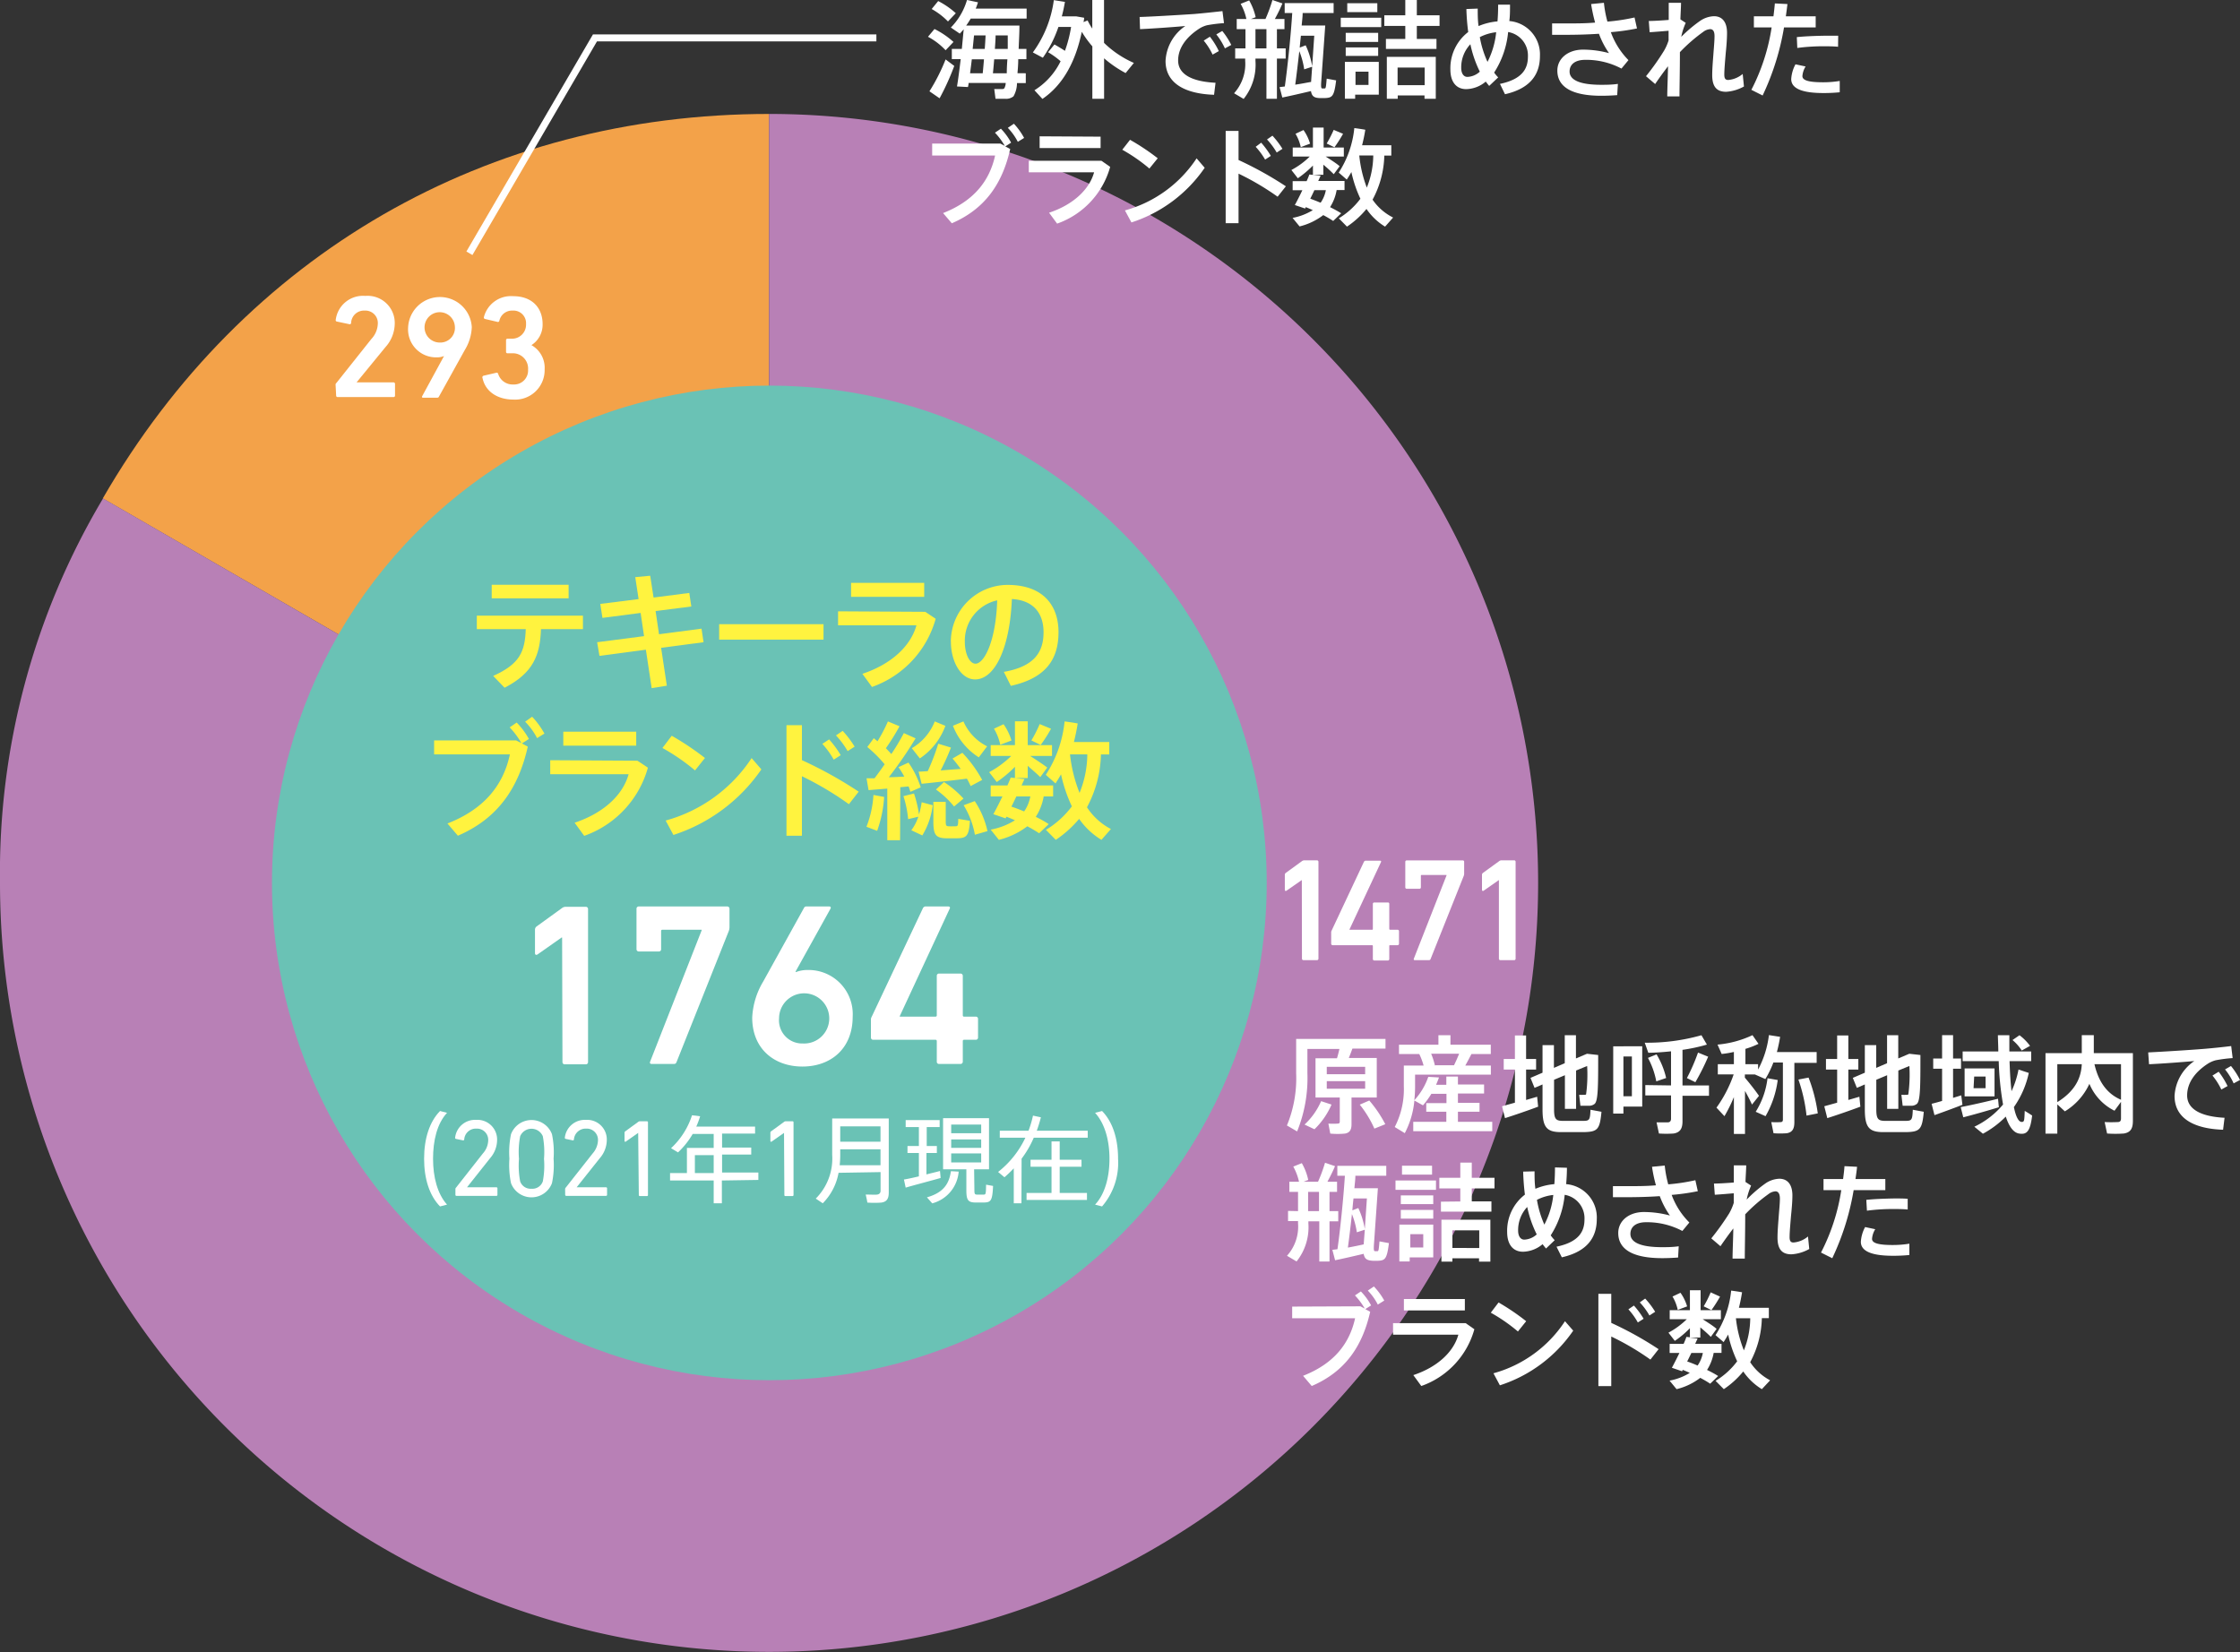 <svg xmlns="http://www.w3.org/2000/svg" viewBox="0 0 320.39 236.35"><rect x="0" y="0" width="320.39" height="236.35" fill="#333333" stroke="none"/><defs><style>.cls-1{fill:#f3a249;}.cls-2{fill:#b880b6;}.cls-3{fill:#6ac2b5;}.cls-4{fill:#fff33f;}.cls-5{fill:#fff;}.cls-6{fill:none;stroke:#fff;stroke-miterlimit:10;}</style></defs><g id="레이어_2" data-name="레이어 2"><g id="design"><path class="cls-1" d="M110,126.3l-95.3-55c20.18-34.95,55-55,95.3-55Z"/><path class="cls-2" d="M110,126.3v-110A110,110,0,1,1,0,126.3a104.59,104.59,0,0,1,14.74-55Z"/><circle class="cls-3" cx="110.04" cy="126.3" r="71.14"/><path class="cls-4" d="M72.17,98.38l-1.63-1.69C74.31,95,75.09,93.27,75.2,90h-7V88.07H83.38V90h-6C77.24,93.75,76.26,96.27,72.17,98.38Zm9.16-14.73v1.94h-11V83.65Z"/><path class="cls-4" d="M92.12,91l-.49-3.32-5.46.71-.31-2,5.48-.69-.48-3.14L93,82.36l.48,3.12,5.11-.66.29,1.94-5.11.65.49,3.32,6.08-.8.29,1.94-6.07.8.82,5.42-2.17.35-.83-5.5-6.64.88-.33-1.95Z"/><path class="cls-4" d="M117.79,89.29V91.5H102.86V89.29Z"/><path class="cls-4" d="M132.34,87.52l1.49,1a14.43,14.43,0,0,1-9.11,9.75l-1.37-1.88c4.18-1.39,6.92-4,7.73-6.94H119.87v-2Zm-.15-4.14v2H121.73v-2Z"/><path class="cls-4" d="M136,91.81a8.15,8.15,0,0,1,8.1-8.14c5.26,0,7.3,3.1,7.3,6.75s-1.57,6.54-6.82,7.69l-1-2c4.47-.77,5.68-2.94,5.68-5.66s-1.44-4.58-4.53-4.76c-.27,6.84-2.37,11.5-5.26,11.5-2.06,0-3.46-2.61-3.46-5.37Zm2,0c0,1.76.69,3.13,1.53,3.13,1.24,0,2.92-3.22,3.1-9.06A5.9,5.9,0,0,0,138,91.77Z"/><path class="cls-4" d="M73.83,105.92l.75.38a11.78,11.78,0,0,0-1.68-2.25l1-.69a11.06,11.06,0,0,1,1.75,2.35l-1,.64.84.46c-1.35,6-4.34,10.3-10,12.74L64,117.8c5.33-2.08,8-5.55,8.93-9.88H62.09v-2Zm4.07-1-1.08.67a9.58,9.58,0,0,0-1.71-2.35l1-.71A11.41,11.41,0,0,1,77.9,105Z"/><path class="cls-4" d="M91.17,108.82l1.5,1a14.45,14.45,0,0,1-9.11,9.75l-1.37-1.88c4.18-1.39,6.92-4,7.72-6.94H78.7v-2ZM91,104.67v2H80.57v-2Z"/><path class="cls-4" d="M100.83,108.43l-1.42,1.78A29,29,0,0,0,94.75,107l1.33-1.75A40.36,40.36,0,0,1,100.83,108.43Zm6.66,0,1.41,1.63a24.36,24.36,0,0,1-12.58,9.38l-1.11-2.06A21.54,21.54,0,0,0,107.49,108.47Z"/><path class="cls-4" d="M122.82,113.25l-1.4,1.79a45.39,45.39,0,0,0-6.72-4v8.51h-2.21V103.74h2.21v5A59.14,59.14,0,0,1,122.82,113.25Zm-4.23-7.48a14.63,14.63,0,0,1,1.66,2.26l-1,.64a11.94,11.94,0,0,0-1.63-2.26Zm1.94-1.22a14.26,14.26,0,0,1,1.71,2.26l-1,.64a12.15,12.15,0,0,0-1.67-2.25Z"/><path class="cls-4" d="M126.46,114a17.34,17.34,0,0,1-1,4.85l-1.53-.58a14.85,14.85,0,0,0,1-4.55Zm2.28,6.19h-1.83v-7.38l-2.68.22-.29-1.7c.33,0,.71,0,1.15,0,.49-.66,1-1.34,1.44-2a18.68,18.68,0,0,0-2.48-2.47l.93-1.26.53.44A22.37,22.37,0,0,0,127,103.2l1.66.69a31.07,31.07,0,0,1-1.95,3.14c.27.29.54.56.78.84a33.52,33.52,0,0,0,1.79-3l1.68.75a57.73,57.73,0,0,1-3.83,5.56c.75,0,1.51-.05,2.21-.09a13.9,13.9,0,0,0-.83-1.35l1.43-.65a13,13,0,0,1,1.75,3.54l-1.48.64a7.59,7.59,0,0,0-.25-.77l-1.19.11Zm4.67-5a10.87,10.87,0,0,1-1.49,4.32l-1.57-.74a6.89,6.89,0,0,0,1-1.94l-1.46.35a15,15,0,0,0-.67-3.29l1.51-.38a17.49,17.49,0,0,1,.72,3,14.07,14.07,0,0,0,.38-1.75Zm1.81-11.36a9.54,9.54,0,0,1-3.65,4.66s-.06-.06-1.15-1.46a7.71,7.71,0,0,0,3.28-3.83Zm-2.52,6.48a32.09,32.09,0,0,0,1.5-3.92l1.82.55a33.71,33.71,0,0,1-1.48,3.27l2.87-.22c-.35-.48-.75-1-1.17-1.48l1.41-.82a18,18,0,0,1,2.83,3.88l-1.65.88a8.73,8.73,0,0,0-.53-1.06c-2,.24-4.81.57-6.48.73l-.43-1.73C131.77,110.37,132.21,110.35,132.7,110.31Zm2.57,4.4v2.78c0,.6.06.69.41.71s.69,0,1,0,.37-.07.38-1.06l1.67.28c-.15,2.19-.46,2.48-1.9,2.5h-1.33c-1.68,0-2-.48-2-2.43v-2.78Zm-.25-2.84a14.19,14.19,0,0,1,2.79,2.37l-1.35,1.13a13.09,13.09,0,0,0-2.59-2.43Zm6.17-5.11L140,108.34a9.3,9.3,0,0,1-3.7-4.52l1.5-.62A7.22,7.22,0,0,0,141.19,106.76Zm-1.77,7.84a12.66,12.66,0,0,1,1.82,4.29l-1.8.52a12.1,12.1,0,0,0-1.61-4.22Z"/><path class="cls-4" d="M150,117.89l-1.37,1.31c-.51-.34-1.07-.67-1.69-1a11.1,11.1,0,0,1-4.07,1.94l-1.17-1.46a10,10,0,0,0,3.47-1.34c-.39-.18-.79-.34-1.21-.51l-.13.24-1.75-.6c.37-.66.84-1.59,1.3-2.54h-1.68v-1.57h2.39c.18-.4.35-.79.47-1.13l.61.07v-1.61a17,17,0,0,1-2.6,2.18l-1.09-1.41a13.93,13.93,0,0,0,3.16-2.32h-2.94v-1.55h3.47v-3.41H147v3.41h3.47v1.55h-3.12c.91.59,1.88,1.23,2.44,1.66l-1,1.37c-.44-.45-1.1-1-1.79-1.62v1.75h-1.79l1.32.15c-.13.29-.28.6-.41.91h4.51v1.57h-1.35a7.78,7.78,0,0,1-1.13,2.92C148.86,117.2,149.46,117.53,150,117.89Zm-6.46-14.29a7.85,7.85,0,0,1,1.13,2.33l-1.6.61a7.43,7.43,0,0,0-.9-2.3Zm2.94,12.48a5.4,5.4,0,0,0,.89-2.15h-2c-.23.49-.47,1-.71,1.46C145.35,115.61,145.93,115.85,146.5,116.08Zm3.85-11.83a21.52,21.52,0,0,1-1.48,2.32l-1.33-.65a19.22,19.22,0,0,0,1.19-2.34Zm8.56,14.35-1.35,1.54a10.55,10.55,0,0,1-3.19-3,15.8,15.8,0,0,1-3.34,3l-1.41-1.43a13.07,13.07,0,0,0,3.71-3.36,21.17,21.17,0,0,1-1.55-4.58c-.24.44-.52.88-.79,1.3l-1.39-1.23a17.11,17.11,0,0,0,2.69-7.64c.71.09,1.29.18,1.88.29-.15.91-.33,1.79-.55,2.66h5.06v1.77h-1.19a16.68,16.68,0,0,1-2,7.56A9.13,9.13,0,0,0,158.91,118.6Zm-4.49-5.15a14.93,14.93,0,0,0,1.12-5.53h-2.47l0,.06A21.2,21.2,0,0,0,154.42,113.45Z"/><path class="cls-5" d="M60.66,165.76c0-2.94.8-5.32,2.28-6.83l1,.26c-1.44,1.55-2,4-2,6.58s.61,5,2,6.55l-1,.26c-1.48-1.51-2.28-3.89-2.28-6.81Z"/><path class="cls-5" d="M65.14,170.12a.28.28,0,0,1,.08-.22L69.07,165a2.92,2.92,0,0,0,.76-1.86,1.61,1.61,0,0,0-1.69-1.69A1.66,1.66,0,0,0,66.4,163a.15.15,0,0,1-.18.13l-1-.21a.15.15,0,0,1-.12-.19,2.86,2.86,0,0,1,3-2.53,2.81,2.81,0,0,1,3,2.91,4,4,0,0,1-1,2.57l-3.3,4.16H71a.15.15,0,0,1,.15.16v.91a.14.14,0,0,1-.15.16H65.29a.14.14,0,0,1-.15-.16Z"/><path class="cls-5" d="M72.86,165.75a12.77,12.77,0,0,1,.23-3.5,3.13,3.13,0,0,1,5.86,0,12.77,12.77,0,0,1,.23,3.5,12.77,12.77,0,0,1-.23,3.5,3.13,3.13,0,0,1-5.86,0A12.77,12.77,0,0,1,72.86,165.75Zm3.16,4.3A1.58,1.58,0,0,0,77.64,169a12.11,12.11,0,0,0,.17-3.23,12.05,12.05,0,0,0-.17-3.23,1.76,1.76,0,0,0-3.24,0,12.05,12.05,0,0,0-.17,3.23A12.11,12.11,0,0,0,74.4,169,1.58,1.58,0,0,0,76,170.05Z"/><path class="cls-5" d="M80.83,170.12a.32.32,0,0,1,.08-.22L84.77,165a3,3,0,0,0,.76-1.86,1.61,1.61,0,0,0-1.69-1.69A1.68,1.68,0,0,0,82.09,163a.14.14,0,0,1-.17.13l-1-.21a.16.16,0,0,1-.13-.19,2.87,2.87,0,0,1,3-2.53,2.81,2.81,0,0,1,3,2.91,4,4,0,0,1-1,2.57l-3.31,4.16h4.19a.15.15,0,0,1,.16.16v.91a.15.15,0,0,1-.16.16H81a.15.15,0,0,1-.16-.16Z"/><path class="cls-5" d="M91.28,162.06h0l-1.78,1.25c-.09.06-.17,0-.17-.1v-1.16a.24.24,0,0,1,.11-.22l1.84-1.34a.37.37,0,0,1,.25-.09h1a.14.14,0,0,1,.15.15v10.39a.14.14,0,0,1-.15.16h-1a.15.15,0,0,1-.16-.16Z"/><path class="cls-5" d="M103.25,168.87v3.26h-1.17v-3.26H95.84v-1.06h2.41v-3.6h3.83v-2h-3a11.74,11.74,0,0,1-2.1,2.64l-1-.6a11,11,0,0,0,3-4.71l1.16.14a12.47,12.47,0,0,1-.55,1.48H108v1h-4.72v2h4.17v1h-4.17v2.57h5.19v1.06Zm-1.17-1.06v-2.57H99.39v2.57Z"/><path class="cls-5" d="M112.14,162.06h0l-1.78,1.25c-.09.06-.17,0-.17-.1v-1.16a.24.24,0,0,1,.11-.22l1.84-1.34a.37.37,0,0,1,.26-.09h.94a.14.14,0,0,1,.16.15v10.39a.15.15,0,0,1-.16.16h-1a.14.14,0,0,1-.15-.16Z"/><path class="cls-5" d="M119.94,167.77a8.26,8.26,0,0,1-2.26,4.36l-1-.67a8.12,8.12,0,0,0,2.35-6.25V160h8.09v10.57c0,.86-.24,1.34-1.06,1.46a13.91,13.91,0,0,1-2,0c-.08-.48-.16-.82-.24-1.15.58,0,1.39.05,1.67,0s.46-.22.46-.55v-2.66Zm6-1.08v-2.28h-5.76v.8a14.52,14.52,0,0,1-.08,1.48Zm0-3.37v-2.19h-5.76v2.19Z"/><path class="cls-5" d="M131.43,168.28v-3.34H129.8v-1h1.63v-2.71h-1.89v-1h4.86v1h-1.85v2.71H134v1h-1.49V168c.7-.18,1.4-.34,1.94-.49l.09,1c-1.46.42-3.71,1-5,1.38l-.25-1.16C129.87,168.64,130.62,168.47,131.43,168.28Zm5.69-.68a5.1,5.1,0,0,1-3.78,4.54l-.76-.86c2.48-.7,3.19-2.06,3.43-3.74Zm2.25,2.67c0,.53.07.61.37.62h.94c.32,0,.34-.08.36-1.42l1,.18c-.1,2.11-.3,2.35-1.32,2.37h-1.15c-1.11,0-1.35-.34-1.35-1.75v-3h-3.33v-7.31h6.57v7.31h-2.13Zm-3.32-8.16h4.29v-1.24h-4.29Zm0,2.09h4.29V163h-4.29Zm0,2.09h4.29V165h-4.29Z"/><path class="cls-5" d="M146.1,172.13H145v-5a18,18,0,0,1-1.33,1.28l-.91-.76a13.61,13.61,0,0,0,3.9-4.9H143v-1h4.11a14.63,14.63,0,0,0,.64-2.16l1.13.24a19.47,19.47,0,0,1-.59,1.92h7.29v1h-7.72a14.3,14.3,0,0,1-1.74,3Zm4.3-1.48V166.9h-3v-1h3v-2.62h1.17v2.62h3.12v1h-3.12v3.75h3.9v1h-8.64v-1Z"/><path class="cls-5" d="M159.92,165.79a9.55,9.55,0,0,1-2.29,6.79l-1-.26c1.44-1.53,2.06-4,2.06-6.55s-.62-5-2.06-6.58l1-.26c1.48,1.51,2.29,3.89,2.29,6.84Z"/><path class="cls-5" d="M80.4,134.11h-.07l-3.44,2.42c-.2.13-.37.06-.37-.2V133a.57.57,0,0,1,.23-.47l3.62-2.62a.85.85,0,0,1,.59-.19h2.82a.31.31,0,0,1,.33.33v21.87a.31.31,0,0,1-.33.33h-3a.31.31,0,0,1-.33-.33Z"/><path class="cls-5" d="M100.36,133.08V133h-5.6c-.14,0-.2.06-.2.2v2.58a.31.31,0,0,1-.33.33H91.38a.32.32,0,0,1-.34-.33V130a.32.32,0,0,1,.34-.33H104a.32.32,0,0,1,.34.33v2.58a1.63,1.63,0,0,1-.1.6L96.78,151.9c-.1.24-.17.3-.43.3H93.2c-.2,0-.3-.13-.2-.36Z"/><path class="cls-5" d="M109.15,140.43,115,129.87c.1-.17.17-.2.4-.2h3.18c.24,0,.3.13.2.33l-5,9,.06.06a4.46,4.46,0,0,1,1.7-.3,6.31,6.31,0,0,1,6.42,6.67c0,4.62-3.17,7.14-7.19,7.14s-7.18-2.52-7.18-7A11,11,0,0,1,109.15,140.43Zm5.69,8.84a3.59,3.59,0,1,0-3.41-3.59A3.31,3.31,0,0,0,114.84,149.27Z"/><path class="cls-5" d="M124.57,148.41v-2.55a.72.72,0,0,1,.1-.39L132,129.93a.45.45,0,0,1,.47-.26h3.15c.23,0,.3.13.23.29l-7.16,15.41v.06h5.1c.14,0,.2-.06.2-.2V139.6a.31.31,0,0,1,.33-.33h3.05a.32.32,0,0,1,.34.33v5.63c0,.14.06.2.19.2h1.66a.31.31,0,0,1,.33.33v2.65a.31.31,0,0,1-.33.33h-1.66c-.13,0-.19.07-.19.2v2.93a.32.32,0,0,1-.34.33h-3.05a.31.31,0,0,1-.33-.33v-2.93a.18.18,0,0,0-.2-.2H124.9A.31.31,0,0,1,124.57,148.41Z"/><polyline class="cls-6" points="67.14 36.23 85.1 5.42 125.35 5.42"/><path class="cls-5" d="M193.31,160.81c0,.79-.24,1.23-.94,1.35a10.87,10.87,0,0,1-2.1,0l-.27-1.43a9.28,9.28,0,0,0,1.35,0c.2,0,.28-.1.28-.29V157h-3.47v-5.61h3.07c.14-.46.26-.93.35-1.34H187v3.45a20.32,20.32,0,0,1-1.47,8.35l-1.46-.85a17.67,17.67,0,0,0,1.32-7.48v-4.9h12.78V150h-4.73c-.16.41-.32.88-.52,1.34h4V157h-3.61Zm-2.86-2.8a10.88,10.88,0,0,1-2.44,3.53l-1.42-.67a9.93,9.93,0,0,0,2.37-3.35Zm-.68-4.34h5.49v-1.06h-5.49Zm0,2.07h5.49v-1.08h-5.49Zm6.08,1.69a17.44,17.44,0,0,1,2.29,3.39l-1.56.63a15.55,15.55,0,0,0-2.09-3.43Z"/><path class="cls-5" d="M202.29,157.39a9.51,9.51,0,0,0,2-3.35l1.53.09c-.12.33-.26.7-.42,1.05h1.47V154h1.66v1.14h3.74v1.29h-3.74v1.33h3.09v1.27h-3.09v1.45h4.91v1.34h-11.3v-1.34h4.73v-1.45H204V157.8h2.89v-1.33h-2.16a12.2,12.2,0,0,1-1.2,1.65l-1.23-.69a12.51,12.51,0,0,1-1.37,4.67l-1.44-.88a11.72,11.72,0,0,0,1.3-5.86v-2.93h2.83a9.43,9.43,0,0,0-.62-1.65H200.1v-1.33h5.64v-1.36h1.72v1.36h5.77v1.33h-2.77c-.25.49-.55,1.07-.88,1.65h3.66v1.3H202.4v1.65A17.16,17.16,0,0,1,202.29,157.39Zm3-5h2.68c.27-.57.53-1.14.73-1.65h-4A10,10,0,0,1,205.24,152.43Z"/><path class="cls-5" d="M216.68,157.74V153h-1.6v-1.51h1.6v-3.37h1.6v3.37h1.43V153h-1.43v4.35l1.58-.46.14,1.42c-1.4.53-3.5,1.25-4.74,1.64l-.42-1.7Zm11.91-6.82c0,4.38,0,6.59-.52,7a1.25,1.25,0,0,1-.83.26h-1.19l-.18-1.57a7.68,7.68,0,0,0,.8,0,.24.24,0,0,0,.19-.06,20.89,20.89,0,0,0,.15-4.06l-1.58.65v5.48h-1.6v-4.81l-1.55.65v4.25c0,1.37.29,1.6,1.15,1.63h3c.91,0,1-.12,1.06-1.59l1.57.29c-.23,2.53-.55,2.86-2.5,2.91-1,0-2.34,0-3.28,0-2,0-2.65-.64-2.65-3.23v-3.59l-1.14.49-.58-1.43,1.72-.74v-3.94h1.63v3.25l1.55-.67v-4h1.6v3.32l1.58-.67Z"/><path class="cls-5" d="M232.2,149.67h2.69v8.63H232.2v1h-1.46v-9.62h1.46Zm1.21,7.15v-5.69H232.2v5.69Zm5.6-1.55v-4.88c-1.14.12-2.28.2-3.25.21l-.51-1.44a28.41,28.41,0,0,0,8.11-1.07l.78,1.34a24.57,24.57,0,0,1-3.49.75v5.09h3.79v1.48h-3.79v3.65c0,1-.3,1.59-1.27,1.75a15.54,15.54,0,0,1-2.1,0l-.34-1.6c.58,0,1.36,0,1.63,0s.44-.19.44-.51v-3.34h-3.68v-1.48Zm-2.07-4.44a11.47,11.47,0,0,1,1.37,3.38l-1.41.48a11.55,11.55,0,0,0-1.19-3.36Zm7.38.33a32.7,32.7,0,0,1-1.83,3.65l-1.21-.59a27.78,27.78,0,0,0,1.59-3.65Z"/><path class="cls-5" d="M251.59,156.76l-1,1.25c-.24-.53-.59-1.23-1-1.95v6.15H248v-5.27a21.05,21.05,0,0,1-1.35,2.73l-1.14-1.22a18.33,18.33,0,0,0,2.46-4.76H245.7v-1.46H248v-1.75a13.28,13.28,0,0,1-1.75.29l-.59-1.34a14.67,14.67,0,0,0,5-1.35l.86,1.24a11.46,11.46,0,0,1-1.87.72v2.19h1.81V153a13.94,13.94,0,0,0,1.55-4.93l1.6.25a21,21,0,0,1-.46,2.18h5.69v1.54h-3.19v8.48c0,.93-.26,1.45-1.08,1.59a12.57,12.57,0,0,1-1.9,0l-.32-1.59a11.84,11.84,0,0,0,1.32,0c.26,0,.34-.14.34-.36v-8.17h-1.36a14,14,0,0,1-1.15,2.37L251,153.7h-1.43v.46C250.34,155.06,251.13,156.09,251.59,156.76Zm2.68-2.26a14,14,0,0,1-1.74,5.17l-1.41-.63a11.62,11.62,0,0,0,1.69-4.8Zm4.41-.35a22.63,22.63,0,0,1,1.32,5.12l-1.61.32a23.14,23.14,0,0,0-1.16-5.16Z"/><path class="cls-5" d="M262.77,157.74V153h-1.6v-1.51h1.6v-3.37h1.6v3.37h1.43V153h-1.43v4.35l1.58-.46.14,1.42c-1.4.53-3.5,1.25-4.73,1.64l-.43-1.7Zm11.91-6.82c0,4.38,0,6.59-.52,7a1.23,1.23,0,0,1-.83.26h-1.19l-.18-1.57a7.77,7.77,0,0,0,.81,0,.22.22,0,0,0,.18-.06,20.89,20.89,0,0,0,.15-4.06l-1.58.65v5.48h-1.6v-4.81l-1.55.65v4.25c0,1.37.29,1.6,1.16,1.63h3c.91,0,1-.12,1.06-1.59l1.57.29c-.23,2.53-.55,2.86-2.5,2.91-1,0-2.34,0-3.28,0-2,0-2.65-.64-2.65-3.23v-3.59l-1.14.49-.58-1.43,1.72-.74v-3.94h1.63v3.25l1.55-.67v-4h1.6v3.32l1.58-.67Z"/><path class="cls-5" d="M277.78,157.49v-4.61h-1.27v-1.46h1.27v-3.34h1.57v3.34h1.14v1.46h-1.14v4.17l1.17-.36.17,1.35c-1.19.47-3,1.13-4,1.48l-.41-1.62C276.67,157.8,277.21,157.66,277.78,157.49Zm8-.32.12,1.22c-1.49.46-3.77,1.11-5.09,1.44l-.37-1.46C281.75,158.13,284.23,157.57,285.8,157.17Zm4.4-3.69a13.27,13.27,0,0,1-2.13,4.89c.27,1.33.65,2.09,1.08,2.12s.41-.2.47-1.58c.43.26.74.45,1.06.67-.27,2.26-.76,2.75-1.84,2.58-.83-.12-1.46-1-1.93-2.43a13.71,13.71,0,0,1-3.27,2.45l-1.23-1A12.09,12.09,0,0,0,286.5,158a42.73,42.73,0,0,1-.62-6.2h-5.16v-1.39h5.1c0-.74-.05-1.52-.06-2.32h1.64c0,.8,0,1.58,0,2.32h3.12v1.39h-3.09c.05,1.63.14,3.07.28,4.3a13,13,0,0,0,1-3.1Zm-4.9-.64v4H281v-4Zm-3,2.83H284V154h-1.63Zm6.57-7.58a7.42,7.42,0,0,1,1.51,1.52l-1.19.67a6.34,6.34,0,0,0-1.32-1.5Z"/><path class="cls-5" d="M302.44,158.89a7.5,7.5,0,0,1-3.59-3.85,9,9,0,0,1-3.51,3.94l-1.08-1v4.19h-1.69V150.65h5.19v-2.57h1.72v2.57h5.59v9.69c0,1.06-.3,1.65-1.3,1.81a17,17,0,0,1-2.39,0l-.35-1.64a18,18,0,0,0,1.88,0c.35,0,.46-.2.46-.52v-2.37Zm-8.18-6.66v5.43c2.54-1.58,3.41-3.45,3.5-5.43Zm9.11,5.09v-5.09h-3.8C300.19,154.94,301.52,156.53,303.37,157.32Z"/><path class="cls-5" d="M315.13,150.05c1.28-.1,2.86-.27,4-.41l.21,1.72a20.14,20.14,0,0,0-2.42.31,3.93,3.93,0,0,0-1.14.5c-1.84,1.2-2.95,2.75-2.95,4.53s1.61,3,5.35,3.2l-.21,1.71c-4.37-.15-6.94-1.76-6.94-4.83a6.44,6.44,0,0,1,2.83-5c-1.59.15-4.56.37-6.48.46l-.12-1.69C309.33,150.45,313.61,150.18,315.13,150.05Zm2.21,3.26a11.4,11.4,0,0,1,1.27,2.05l-.89.5a9.58,9.58,0,0,0-1.27-2Zm1.76-.82a10.56,10.56,0,0,1,1.29,2l-.91.49a8.88,8.88,0,0,0-1.23-2Z"/><path class="cls-5" d="M185.66,173.25V170.5h-1.24v-1.45h1.38a8.07,8.07,0,0,0-.82-2.17l1.22-.49a8.24,8.24,0,0,1,.92,2.4l-.68.26h2.08a21.78,21.78,0,0,0,1-2.72l1.43.49c-.27.64-.67,1.46-1.09,2.23h1.38v1.45h-1.08v2.75h1.25v1.46h-1.25v5.75H188.7v-5.75h-1.56V175a7.84,7.84,0,0,1-1.69,5.45l-1.37-.81a6.23,6.23,0,0,0,1.58-4.65v-.31h-1.43v-1.46Zm3,0V170.5h-1.56v2.75Zm2.64,5.45c.38-2.68.85-7.18,1.06-10.51h-1.08v-1.42h7v1.42h-4.42c0,.57-.09,1.17-.14,1.79h3.36l-.56,8c-.06.87,0,1,.15,1H197c.17,0,.2-.06.31-1.4l1.35.25c-.29,2.32-.55,2.48-1.63,2.53h-.61c-.86-.05-1.24-.23-1.37-1-1.35.32-3,.7-4.09.92-.12-.47-.24-.92-.39-1.49Zm3.75-.66V178l.16-2.09-1.14.37a11.53,11.53,0,0,0-.7-2.6c-.2,1.79-.4,3.48-.58,4.79C193.59,178.32,194.39,178.16,195.09,178Zm-.77-5.23a11.68,11.68,0,0,1,.93,3l.3-4.37h-1.92c-.06.56-.12,1.13-.16,1.7Z"/><path class="cls-5" d="M205.39,168.87v1.34H199.6v-1.34Zm-3.72,6.31H205v4.69h-3.37v.58h-1.48v-5.27h1.48ZM205,171v1.25h-4.64V171Zm0,2.08v1.25h-4.64v-1.25Zm-.17-6.32v1.27h-4.3v-1.27Zm-1.26,11.69v-1.9h-1.85v1.9Zm5.3-6.58V170h-3v-1.52h3v-2.17h1.64v2.17h3.25V170h-3.25v1.86h2.81v1.47h-7.22V171.9ZM207.74,180v.48h-1.57v-6h7v6h-1.62V180Zm3.84-1.47V176h-3.84v2.52Z"/><path class="cls-5" d="M219.49,167.56c0,.84,0,1.68.12,2.5a8.84,8.84,0,0,1,2.71-.67c.06-.73.09-1.52.09-2.39l1.71.05c0,.83-.05,1.61-.11,2.34a4.78,4.78,0,0,1,4.38,5c0,2.45-1.18,4.61-5,5.47l-.76-1.52c3.21-.67,4-2.19,4-3.89a3.4,3.4,0,0,0-2.83-3.53,13.06,13.06,0,0,1-2,5.8,5.5,5.5,0,0,0,.57.69l-1.24,1.19c-.17-.2-.34-.41-.49-.62a4.48,4.48,0,0,1-2.8,1.08c-1.4,0-2.27-1-2.27-2.82a6.53,6.53,0,0,1,2.54-5.35c-.13-1-.22-2.16-.25-3.29Zm-1.05,5.1a4.82,4.82,0,0,0-1.3,3.38c0,.8.35,1.29.88,1.29a2.78,2.78,0,0,0,1.78-.75A16.41,16.41,0,0,1,218.44,172.66Zm2.45,2.52a11.72,11.72,0,0,0,1.28-4.24,6.6,6.6,0,0,0-2.34.7A14.8,14.8,0,0,0,220.89,175.18Z"/><path class="cls-5" d="M230.7,169.68c.66,0,1.39,0,2.23,0,1.21,0,2.58,0,3.92-.12a21.4,21.4,0,0,1-.56-2.65l1.82-.18a16.54,16.54,0,0,0,.5,2.69,27.79,27.79,0,0,0,3.88-.59l.35,1.57a31.13,31.13,0,0,1-3.74.53,10.84,10.84,0,0,0,2.53,3.95l-1,1.21a10.8,10.8,0,0,0-5.19-1.25c-1.48,0-2.24.68-2.24,1.67,0,1.16,1.34,1.9,4.52,1.9.67,0,1.51,0,2.39-.13l-.09,1.61c-.81.06-1.61.09-2.27.09-4.35,0-6.29-1.34-6.29-3.6,0-1.72,1.5-3,3.68-3a14.46,14.46,0,0,1,3.71.5,12,12,0,0,1-1.45-2.77c-1.63.11-3.28.15-4.79.15H230.7Z"/><path class="cls-5" d="M250.46,169.6a9.4,9.4,0,0,0-.63,2,19.13,19.13,0,0,1,2.67-2.3,3.72,3.72,0,0,1,2-.68c1.12,0,1.87.76,1.87,2.39,0,.76-.08,1.78-.19,2.83-.1,1.2-.21,2.4-.21,3.14,0,.58.18.76.56.76a3.71,3.71,0,0,0,2.07-.86l.18,1.79a5.91,5.91,0,0,1-2.54.76c-1.29,0-2-.64-2-2.39,0-.83.08-1.84.17-3,.06-.86.17-1.87.17-2.57s-.23-1.05-.64-1.05a1.84,1.84,0,0,0-1,.4,23.31,23.31,0,0,0-3.32,2.89c0,2.49-.06,4.94-.06,6.33h-1.75c0-1,.08-2.6.11-4.31-.64.82-1.32,1.78-1.84,2.54l-1.31-1.12a36.68,36.68,0,0,0,2.56-3.58,7.66,7.66,0,0,0,.65-1.49l0-1.38c-.75.06-1.86.16-2.71.21l-.12-1.6c.67,0,1.85-.07,2.84-.15,0-1,0-1.79,0-2.45h1.77c0,.62-.07,1.43-.1,2.37Z"/><path class="cls-5" d="M263.62,168.66c.08-.63.16-1.25.2-1.84l1.8.09c-.06.58-.14,1.15-.23,1.75h4.27v1.59h-4.53a36.77,36.77,0,0,1-3.06,9.74l-1.61-.81a28.84,28.84,0,0,0,2.9-8.93h-2.54v-1.59Zm4.6,7.18a3,3,0,0,0-.46,1.38c0,.67,1.11.88,3,.88a14.75,14.75,0,0,0,2.34-.19v1.62a23.12,23.12,0,0,1-2.33.11c-2.77,0-4.61-.53-4.61-2a5.1,5.1,0,0,1,.61-2.11Zm4.64-2.82c-.58-.06-1.31-.07-2.07-.07a28.19,28.19,0,0,0-3.76.24l-.09-1.55c1.13-.12,2.71-.18,4-.2.72,0,1.38,0,1.92.05Z"/><path class="cls-5" d="M194.58,186.87l.62.32a9.78,9.78,0,0,0-1.4-1.88l.85-.57a8.93,8.93,0,0,1,1.46,2l-.83.53.7.38c-1.13,5-3.62,8.58-8.36,10.62l-1.24-1.46c4.44-1.74,6.65-4.63,7.44-8.23h-9v-1.67Zm3.39-.81-.9.56a8.23,8.23,0,0,0-1.43-2l.87-.59A9.72,9.72,0,0,1,198,186.06Z"/><path class="cls-5" d="M209.64,189.28l1.24.87a12,12,0,0,1-7.59,8.12l-1.14-1.56c3.49-1.16,5.77-3.35,6.44-5.78h-9.34v-1.65Zm-.12-3.45v1.63H200.8v-1.63Z"/><path class="cls-5" d="M218.29,189l-1.18,1.47a24.62,24.62,0,0,0-3.88-2.69l1.11-1.46A32.27,32.27,0,0,1,218.29,189Zm5.55,0,1.18,1.35a20.27,20.27,0,0,1-10.49,7.82l-.92-1.72A17.9,17.9,0,0,0,223.84,189Z"/><path class="cls-5" d="M237.23,193l-1.17,1.49a37.37,37.37,0,0,0-5.6-3.3v7.09h-1.84v-13.2h1.84v4.16A49.91,49.91,0,0,1,237.23,193Zm-3.53-6.24a12,12,0,0,1,1.39,1.89l-.83.53a9.75,9.75,0,0,0-1.35-1.88Zm1.61-1a11.58,11.58,0,0,1,1.43,1.89l-.82.53a9.61,9.61,0,0,0-1.38-1.87Z"/><path class="cls-5" d="M245.75,196.84l-1.14,1.1c-.43-.29-.9-.56-1.42-.84a9.07,9.07,0,0,1-3.39,1.62l-1-1.22a8.37,8.37,0,0,0,2.89-1.11c-.32-.15-.66-.29-1-.43l-.1.2-1.46-.5c.3-.55.7-1.33,1.08-2.12h-1.4v-1.3h2c.15-.34.29-.66.4-1l.5.06V190a13.56,13.56,0,0,1-2.16,1.81l-.91-1.17a11.53,11.53,0,0,0,2.63-1.93h-2.45v-1.29h2.89v-2.85h1.53v2.85h2.9v1.29h-2.61c.76.49,1.57,1,2,1.39l-.83,1.14c-.37-.38-.92-.87-1.5-1.36v1.46h-1.49l1.1.13c-.11.24-.23.5-.34.76h3.76v1.3h-1.12a6.69,6.69,0,0,1-.95,2.44C244.78,196.27,245.28,196.54,245.75,196.84Zm-5.39-11.91a6.56,6.56,0,0,1,.95,1.95l-1.34.5a6.24,6.24,0,0,0-.75-1.91Zm2.45,10.41a4.65,4.65,0,0,0,.75-1.8h-1.64c-.2.41-.4.83-.6,1.22C241.86,194.94,242.34,195.14,242.81,195.34Zm3.21-9.86a19.62,19.62,0,0,1-1.23,1.93l-1.11-.54a15,15,0,0,0,1-2Zm7.14,12L252,198.72a8.75,8.75,0,0,1-2.66-2.53,12.83,12.83,0,0,1-2.78,2.53l-1.18-1.19a10.82,10.82,0,0,0,3.09-2.8,17.61,17.61,0,0,1-1.29-3.82c-.2.37-.43.73-.65,1.08l-1.16-1a14.3,14.3,0,0,0,2.24-6.37c.59.08,1.08.15,1.56.24-.12.76-.27,1.49-.45,2.22H253v1.48h-1a13.93,13.93,0,0,1-1.67,6.3A7.72,7.72,0,0,0,253.16,197.44Zm-3.74-4.29a12.53,12.53,0,0,0,.92-4.61h-2.05l0,0A17.32,17.32,0,0,0,249.42,193.15Z"/><path class="cls-5" d="M133.66,4.15A12.07,12.07,0,0,1,136.38,6l-1.13,1.19a9.58,9.58,0,0,0-2.52-1.93Zm1.59,4.35,1.24.93a36,36,0,0,1-2.1,4.63l-1.45-1A27.11,27.11,0,0,0,135.25,8.5ZM134.19.15a11.7,11.7,0,0,1,2.52,1.74l-1.12,1.18a10.2,10.2,0,0,0-2.33-1.78Zm12.53,10.33v1.4h-1.26a3.83,3.83,0,0,1-.5,1.9,1.66,1.66,0,0,1-1.19.35c-.3,0-1,0-1.38,0l-.18-1.39c.32,0,.86,0,1.11,0a.44.44,0,0,0,.33-.11,1.78,1.78,0,0,0,.2-.76h-5.31c0,.21-.06.4-.09.58l-1.57-.08c.17-1,.35-2.42.53-3.91h-1.27V7h1.43c.1-1,.19-2,.27-2.81-.18.21-.37.42-.56.62L136,3.94A9.33,9.33,0,0,0,138.31,0l1.57.33a8.7,8.7,0,0,1-.32.9h7.28V2.66h-8c-.2.35-.43.7-.65,1h7.62c0,1.21-.08,2.34-.11,3.34h1.11V8.47h-1.17c0,.75-.06,1.42-.11,2Zm-6.16,0c.06-.59.12-1.28.18-2H139c-.08.7-.17,1.37-.25,2ZM140.85,7c.05-.67.09-1.32.12-1.93h-1.65c-.07.62-.13,1.28-.2,1.93ZM144,10.48q0-.84.09-2h-1.89c-.06.73-.12,1.42-.18,2ZM144.14,7c0-.59,0-1.24,0-1.93H142.4c0,.61-.06,1.26-.1,1.93Z"/><path class="cls-5" d="M150.82,6.36c.56.32,1.06.62,1.5.91a18.53,18.53,0,0,0,.88-3.42h-1.81a17.58,17.58,0,0,1-2.23,4.41l-1.43-.76a16.34,16.34,0,0,0,3-7.48l1.59.25c-.13.72-.26,1.4-.45,2.07h2.06l1.14.2c0,.21-.06.43-.09.62l.58-.24a9.78,9.78,0,0,0,.67,1.17V0h1.68V6.13A14.38,14.38,0,0,0,162.18,9L161,10.45a16.36,16.36,0,0,1-3.08-2.11v5.79h-1.68V6.63a14.5,14.5,0,0,1-1.51-2.08c-.9,4.33-2.72,7.62-5.63,9.6l-1.14-1.24a10.11,10.11,0,0,0,3.74-4.15,11.85,11.85,0,0,0-1.79-1.29Z"/><path class="cls-5" d="M170.85,2c1.28-.11,2.86-.28,4-.41l.22,1.72a20.24,20.24,0,0,0-2.42.3,3.81,3.81,0,0,0-1.14.5c-1.84,1.2-3,2.76-3,4.54s1.61,3,5.35,3.19l-.21,1.72c-4.37-.15-6.94-1.77-6.94-4.84a6.41,6.41,0,0,1,2.83-5c-1.6.15-4.56.36-6.48.45L163,2.43C165.05,2.37,169.33,2.1,170.85,2Zm2.2,3.25a10.67,10.67,0,0,1,1.28,2.06l-.89.5a9.4,9.4,0,0,0-1.27-2Zm1.77-.82a10.56,10.56,0,0,1,1.29,2l-.91.49a9.42,9.42,0,0,0-1.23-2Z"/><path class="cls-5" d="M178.14,6.92V4.17h-1.25V2.72h1.38a7.45,7.45,0,0,0-.82-2.17l1.22-.49a8.59,8.59,0,0,1,.93,2.4l-.69.26H181A21.78,21.78,0,0,0,182,0l1.43.49a23.64,23.64,0,0,1-1.09,2.23h1.38V4.17h-1.08V6.92h1.25V8.38h-1.25v5.75h-1.5V8.38h-1.57V8.7a7.84,7.84,0,0,1-1.69,5.45l-1.37-.81a6.24,6.24,0,0,0,1.59-4.65V8.38h-1.43V6.92Zm3,0V4.17h-1.57V6.92Zm2.63,5.45c.38-2.68.85-7.18,1.06-10.51h-1.08V.44h7V1.86h-4.43c0,.57-.09,1.17-.14,1.79h3.37l-.57,8c-.06.87,0,1,.15,1h.32c.17,0,.2-.07.31-1.4l1.35.25c-.29,2.32-.55,2.48-1.63,2.53h-.6c-.87,0-1.25-.23-1.37-1-1.36.32-3,.7-4.1.92-.12-.47-.24-.92-.39-1.49Zm3.76-.66v-.07l.15-2.09-1.14.37a11,11,0,0,0-.7-2.6c-.2,1.79-.4,3.48-.58,4.79C186.06,12,186.87,11.83,187.57,11.71Zm-.78-5.23a11.29,11.29,0,0,1,.93,3l.3-4.37h-1.91c-.06.56-.12,1.13-.17,1.7Z"/><path class="cls-5" d="M197.56,2.54V3.88h-5.79V2.54Zm-3.73,6.31h3.38v4.69h-3.38v.58h-1.47V8.85h1.47Zm3.29-4.15V6h-4.64V4.7Zm0,2.08V8h-4.64V6.78ZM197,.46V1.73h-4.3V.46Zm-1.26,11.69v-1.9h-1.86v1.9ZM201,5.57V3.71h-3V2.19h3V0h1.65V2.19h3.25V3.71h-3.25V5.57h2.81V7h-7.23V5.57Zm-1.08,8.08v.48h-1.56v-6h7v6h-1.61v-.48Zm3.85-1.47V9.66H199.9v2.52Z"/><path class="cls-5" d="M211.36,1.23c0,.84,0,1.68.12,2.5a8.84,8.84,0,0,1,2.71-.67c.06-.73.09-1.52.09-2.39l1.7,0c0,.83,0,1.61-.1,2.34a4.79,4.79,0,0,1,4.38,5c0,2.45-1.19,4.61-5,5.47L214.54,12c3.21-.67,4-2.19,4-3.89a3.4,3.4,0,0,0-2.83-3.53,12.93,12.93,0,0,1-2,5.8,4.82,4.82,0,0,0,.58.69L213,12.29c-.17-.2-.33-.41-.49-.62a4.46,4.46,0,0,1-2.8,1.08c-1.39,0-2.26-1-2.26-2.82A6.53,6.53,0,0,1,210,4.58a31.32,31.32,0,0,1-.26-3.29Zm-1.05,5.1A4.79,4.79,0,0,0,209,9.71c0,.8.35,1.29.88,1.29a2.76,2.76,0,0,0,1.78-.75A16.41,16.41,0,0,1,210.31,6.33Zm2.45,2.52A11.94,11.94,0,0,0,214,4.61a6.73,6.73,0,0,0-2.34.7A14.37,14.37,0,0,0,212.76,8.85Z"/><path class="cls-5" d="M222,3.35c.65,0,1.39,0,2.22,0,1.22,0,2.59,0,3.93-.12a23.38,23.38,0,0,1-.57-2.65l1.83-.18a16.54,16.54,0,0,0,.5,2.69,27.79,27.79,0,0,0,3.88-.59l.35,1.57a31.43,31.43,0,0,1-3.74.53,11,11,0,0,0,2.52,4l-1,1.21a10.73,10.73,0,0,0-5.18-1.25c-1.48,0-2.24.68-2.24,1.67,0,1.16,1.34,1.9,4.52,1.9.67,0,1.5,0,2.39-.13l-.1,1.61c-.8.06-1.61.09-2.26.09-4.35,0-6.3-1.34-6.3-3.6,0-1.72,1.51-3,3.68-3a14.34,14.34,0,0,1,3.71.5,12,12,0,0,1-1.44-2.77c-1.63.11-3.29.15-4.79.15H222Z"/><path class="cls-5" d="M241.11,3.27a9.4,9.4,0,0,0-.64,2A19.76,19.76,0,0,1,243.15,3a3.72,3.72,0,0,1,2-.68c1.13,0,1.87.76,1.87,2.39,0,.76-.07,1.78-.18,2.83-.1,1.2-.21,2.4-.21,3.14,0,.58.18.76.56.76a3.71,3.71,0,0,0,2.07-.86l.18,1.79a6,6,0,0,1-2.54.76c-1.29,0-2-.64-2-2.39,0-.83.08-1.84.17-3,.06-.86.16-1.87.16-2.57s-.22-1-.63-1a1.81,1.81,0,0,0-1,.4,23.31,23.31,0,0,0-3.32,2.89c0,2.49-.06,4.94-.06,6.33h-1.75c0-1.05.08-2.6.11-4.31-.64.82-1.33,1.78-1.84,2.54l-1.31-1.12A34.82,34.82,0,0,0,238,7.27a7.1,7.1,0,0,0,.66-1.49V4.4c-.74.06-1.85.16-2.71.21L235.83,3c.67,0,1.86-.07,2.85-.15,0-1,0-1.8,0-2.45h1.76c0,.62-.06,1.43-.09,2.37Z"/><path class="cls-5" d="M253.66,2.33c.08-.63.15-1.25.2-1.84l1.8.09c-.07.58-.14,1.15-.23,1.75h4.27V3.92h-4.53a36.77,36.77,0,0,1-3.06,9.74l-1.61-.81a28.84,28.84,0,0,0,2.9-8.93h-2.54V2.33Zm4.6,7.18a3,3,0,0,0-.46,1.38c0,.67,1.11.88,3,.88a14.75,14.75,0,0,0,2.34-.19V13.2a23.12,23.12,0,0,1-2.33.11c-2.77,0-4.61-.53-4.61-2a5.1,5.1,0,0,1,.61-2.11Zm4.64-2.82c-.58-.06-1.31-.07-2.07-.07a28,28,0,0,0-3.76.24L257,5.31c1.12-.12,2.71-.18,4-.2.71,0,1.38,0,1.92,0Z"/><path class="cls-5" d="M143.09,20.54l.62.32a9.78,9.78,0,0,0-1.4-1.88l.85-.57a8.93,8.93,0,0,1,1.46,2l-.83.53.7.38c-1.13,5-3.62,8.58-8.35,10.62l-1.25-1.46c4.44-1.74,6.65-4.63,7.44-8.23h-9V20.54Zm3.39-.81-.9.56a8.23,8.23,0,0,0-1.43-2l.87-.59A9.72,9.72,0,0,1,146.48,19.73Z"/><path class="cls-5" d="M157.54,23l1.25.87a12,12,0,0,1-7.59,8.12l-1.15-1.56c3.49-1.16,5.77-3.35,6.44-5.78h-9.34V23Zm-.12-3.45v1.63H148.7V19.5Z"/><path class="cls-5" d="M165.59,22.64l-1.19,1.47a24.17,24.17,0,0,0-3.88-2.69L161.63,20A32.43,32.43,0,0,1,165.59,22.64Zm5.55,0L172.31,24a20.25,20.25,0,0,1-10.48,7.82l-.93-1.72A18,18,0,0,0,171.14,22.67Z"/><path class="cls-5" d="M183.92,26.65l-1.18,1.49a37.76,37.76,0,0,0-5.59-3.3v7.09h-1.84V18.73h1.84v4.16A51.14,51.14,0,0,1,183.92,26.65Zm-3.53-6.24a12.56,12.56,0,0,1,1.38,1.89l-.82.53A10.2,10.2,0,0,0,179.6,21Zm1.61-1a12.24,12.24,0,0,1,1.43,1.88l-.82.53a10.09,10.09,0,0,0-1.39-1.87Z"/><path class="cls-5" d="M191.83,30.51l-1.14,1.1c-.43-.29-.9-.56-1.42-.84a9.15,9.15,0,0,1-3.39,1.62l-1-1.22a8.46,8.46,0,0,0,2.89-1.11c-.32-.15-.66-.29-1-.43l-.1.2-1.47-.5c.31-.55.7-1.33,1.08-2.12h-1.39v-1.3h2c.15-.34.29-.66.39-.95l.51.06V23.68a14.7,14.7,0,0,1-2.16,1.82l-.92-1.18a11.31,11.31,0,0,0,2.63-1.93h-2.44V21.1h2.89V18.25h1.53V21.1h2.89v1.29h-2.6c.76.49,1.57,1,2,1.39l-.84,1.14a20.08,20.08,0,0,0-1.49-1.36V25h-1.49l1.1.13c-.11.24-.23.5-.34.76h3.76v1.3h-1.13a6.51,6.51,0,0,1-.94,2.44C190.85,29.94,191.36,30.21,191.83,30.51ZM186.44,18.6a6.51,6.51,0,0,1,.94,1.95l-1.33.5a6.24,6.24,0,0,0-.75-1.91ZM188.89,29a4.65,4.65,0,0,0,.75-1.8H188c-.19.41-.39.83-.59,1.22C187.93,28.61,188.42,28.81,188.89,29Zm3.21-9.86a19.62,19.62,0,0,1-1.23,1.93l-1.11-.54a18,18,0,0,0,1-1.95Zm7.14,12-1.13,1.28a8.64,8.64,0,0,1-2.66-2.53,12.89,12.89,0,0,1-2.79,2.53l-1.17-1.19a10.82,10.82,0,0,0,3.09-2.8,17.61,17.61,0,0,1-1.29-3.82c-.2.37-.43.73-.66,1.08l-1.15-1a14.29,14.29,0,0,0,2.23-6.37c.6.08,1.08.15,1.57.24-.12.76-.27,1.49-.46,2.22H199v1.48h-1a13.93,13.93,0,0,1-1.68,6.3A7.75,7.75,0,0,0,199.24,31.11Zm-3.75-4.29a12.52,12.52,0,0,0,.93-4.61h-2l0,0A17.73,17.73,0,0,0,195.49,26.82Z"/><path class="cls-5" d="M48,55.06a.3.3,0,0,1,.11-.27l5-6.29a3.36,3.36,0,0,0,.93-2.18,1.78,1.78,0,0,0-1.89-1.89,1.84,1.84,0,0,0-1.93,1.78.19.19,0,0,1-.23.17L48.19,46a.2.2,0,0,1-.17-.25,3.93,3.93,0,0,1,4.24-3.42,3.88,3.88,0,0,1,4.2,4,5.12,5.12,0,0,1-1.34,3.34L51,54.7v0h5.29a.21.21,0,0,1,.21.21v1.68a.2.2,0,0,1-.21.21h-8a.2.2,0,0,1-.21-.21Z"/><path class="cls-5" d="M63.51,50.93l0,0a2.56,2.56,0,0,1-1.07.19,4,4,0,0,1-4.07-4.22,4.56,4.56,0,0,1,9.11-.11,6.74,6.74,0,0,1-1,3.28l-3.71,6.69c-.07.11-.11.13-.26.13h-2c-.15,0-.19-.08-.13-.21Zm1.55-4.23A2.17,2.17,0,1,0,62.88,49,2.09,2.09,0,0,0,65.06,46.7Z"/><path class="cls-5" d="M69.19,53.74,71,53.32a.21.21,0,0,1,.25.15A2.16,2.16,0,0,0,73.43,55a2,2,0,0,0,2.1-2.12,2.18,2.18,0,0,0-2.33-2.34h-.61a.2.2,0,0,1-.21-.21V48.66a.2.2,0,0,1,.21-.21h.57a2,2,0,0,0,2.08-2.09,1.8,1.8,0,0,0-1.91-1.93,1.85,1.85,0,0,0-1.91,1.47.2.2,0,0,1-.25.15l-1.79-.42a.21.21,0,0,1-.17-.26,4,4,0,0,1,4.2-3c2.67,0,4.2,1.64,4.2,4a3.45,3.45,0,0,1-1.6,3v0a3.71,3.71,0,0,1,1.89,3.46,4.22,4.22,0,0,1-4.47,4.33c-2.22,0-4-1.11-4.41-3.07A.24.24,0,0,1,69.19,53.74Z"/><path class="cls-5" d="M186.2,125.89h0L184,127.42c-.13.08-.23,0-.23-.13v-2.14a.33.33,0,0,1,.15-.29l2.28-1.66a.58.58,0,0,1,.38-.13h1.79a.21.21,0,0,1,.21.21v13.86a.21.21,0,0,1-.21.21h-1.94a.21.21,0,0,1-.21-.21Z"/><path class="cls-5" d="M190.4,135v-1.62a.46.46,0,0,1,.06-.25l4.62-9.84a.3.3,0,0,1,.3-.17h2c.15,0,.19.09.15.19L193,133v0h3.24c.08,0,.12,0,.12-.13v-3.56a.2.2,0,0,1,.21-.21h1.93a.19.19,0,0,1,.21.21v3.56a.12.12,0,0,0,.13.13h1.05a.2.2,0,0,1,.21.21V135a.21.21,0,0,1-.21.21h-1.05c-.08,0-.13,0-.13.12v1.86a.2.2,0,0,1-.21.21h-1.93a.21.21,0,0,1-.21-.21v-1.86a.11.11,0,0,0-.12-.12h-5.61A.21.21,0,0,1,190.4,135Z"/><path class="cls-5" d="M206.9,125.23v-.06h-3.55c-.08,0-.12,0-.12.13v1.63a.2.2,0,0,1-.21.21h-1.81a.2.2,0,0,1-.21-.21v-3.65a.2.2,0,0,1,.21-.2h8a.19.19,0,0,1,.21.2v1.64a1,1,0,0,1-.06.38l-4.73,11.86c-.06.14-.1.19-.27.19h-2c-.13,0-.19-.09-.13-.23Z"/><path class="cls-5" d="M214.39,125.89h0l-2.19,1.53c-.12.08-.23,0-.23-.13v-2.14a.35.35,0,0,1,.15-.29l2.29-1.66a.56.56,0,0,1,.38-.13h1.78a.2.2,0,0,1,.21.21v13.86a.2.2,0,0,1-.21.21H214.6a.2.2,0,0,1-.21-.21Z"/></g></g></svg>